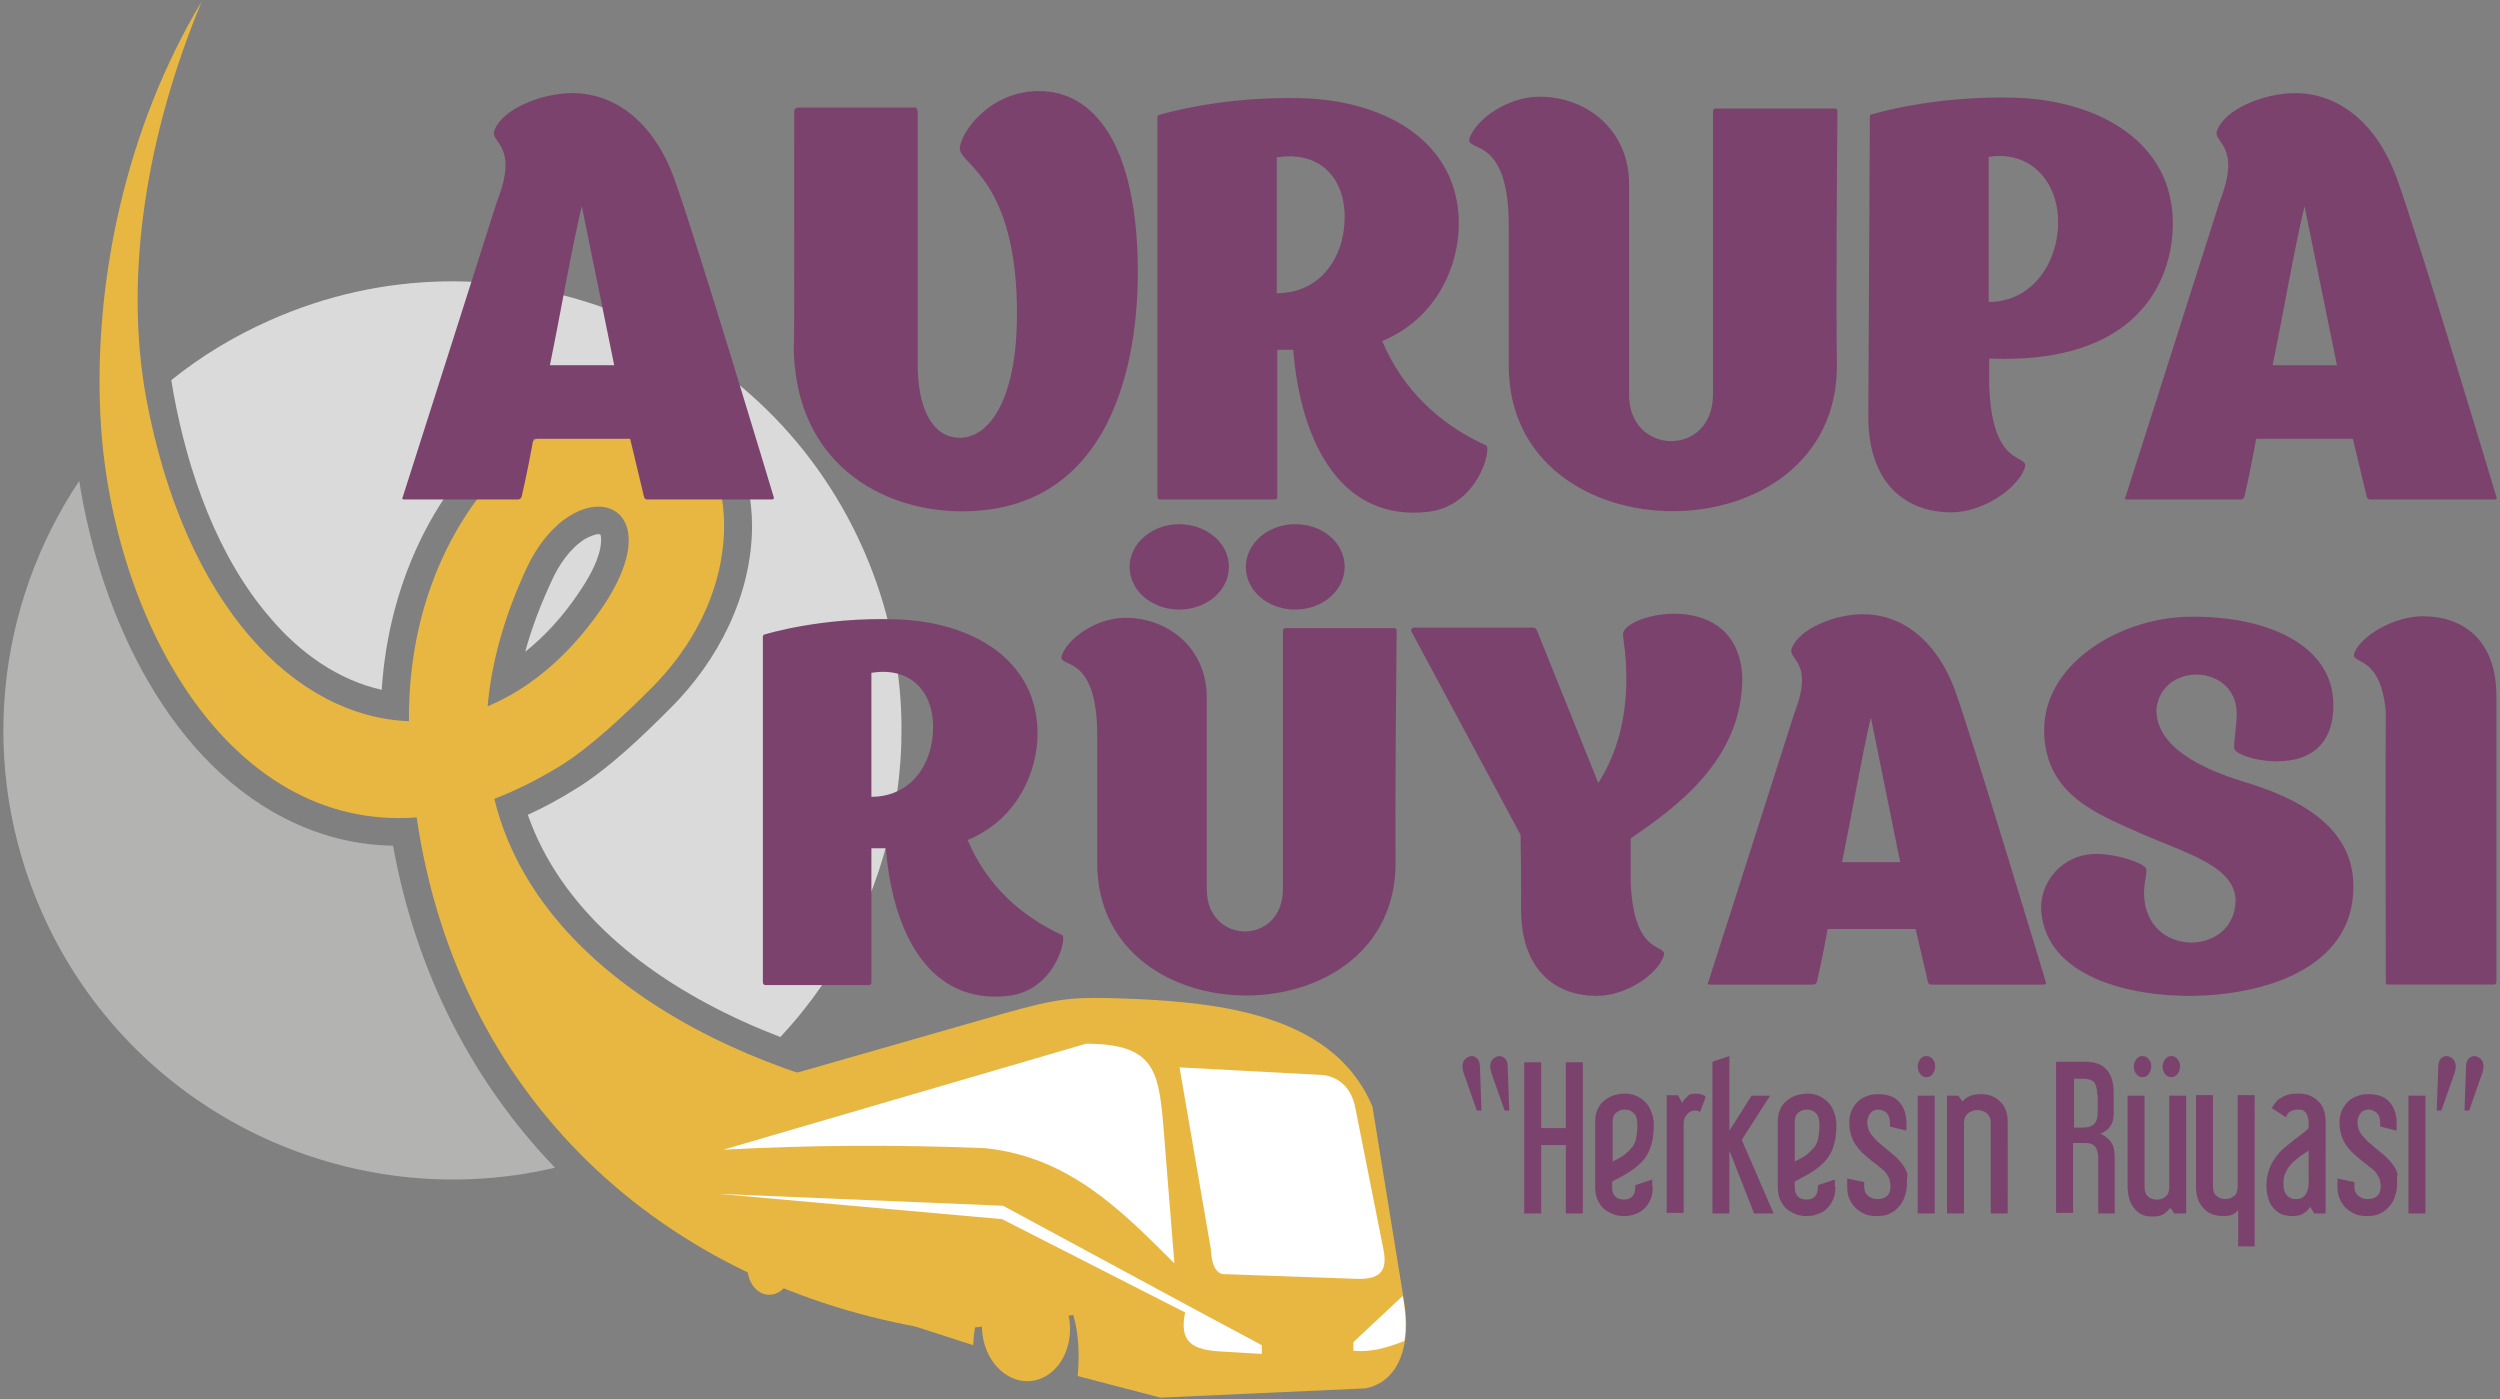 <svg xmlns="http://www.w3.org/2000/svg" xmlns:xlink="http://www.w3.org/1999/xlink" id="katman_1" x="0px" y="0px" viewBox="0 0 486 272" style="enable-background:new 0 0 486 272;" xml:space="preserve"><rect x="0" y="0" width="486" height="272" fill="#808080" stroke="none"/><style type="text/css">	.st0{fill-rule:evenodd;clip-rule:evenodd;fill:#DADADA;}	.st1{fill-rule:evenodd;clip-rule:evenodd;fill:#B3B3B2;}	.st2{fill-rule:evenodd;clip-rule:evenodd;fill:#E8B742;}	.st3{fill-rule:evenodd;clip-rule:evenodd;fill:#FFFFFF;}	.st4{fill:#E8B742;}	.st5{fill:#7C426E;}</style><g>	<path class="st0" d="M102.1,126.7c3.9-3.1,7.3-6.9,10.1-11c1.8-2.6,3.9-6,4.5-9.2c0.1-0.5,0.3-2.1,0-2.6c-0.7-0.3-2.5,0.6-3,0.9  c-2.9,1.8-5.1,5.1-6.4,8C105.2,117.3,103.4,121.9,102.1,126.7"></path>	<path class="st1" d="M107.9,227c-40,9.4-82.4-10.6-99.7-49.5c-12.6-28.4-8.9-59.9,7.2-84c4.2,26.6,17.8,55.7,42.3,66.7  c6,2.7,12.3,4.1,18.7,4.2C80.9,189.2,92,210.5,107.9,227"></path>	<path class="st0" d="M167.7,106.5c14.7,33,7.2,70.3-16,95.1c-19.5-7.5-37.5-19.5-46.3-36.7c-1.1-2.1-2-4.3-2.8-6.5  c3.1-1.4,6.2-3.1,9.1-4.9c6.6-4,13.2-10.4,18.7-15.9c9.3-9.3,15.7-21.9,15.8-35.2c0-10.4-4.1-21.6-13.6-26.9  c-9.9-5.5-20.9-2.2-29.6,4c-17.8,12.8-27.4,33.1-28.8,54.6c-8.5-1.9-15.9-7.2-21.6-13.9c-10.4-12-16.1-28.5-18.9-43.9  c-0.1-0.8-0.3-1.6-0.4-2.4c5.7-4.6,12.1-8.5,19.1-11.6C96.5,42.6,148.1,62.5,167.7,106.5"></path>	<path class="st2" d="M102.3,110.6L102.3,110.6c9.3-20,29.8-13.8,14.3,8.2c-6.4,9.1-13.9,15.2-21.8,18.5  C95.5,129.1,97.9,120.1,102.3,110.6 M190,216.1c-39.4-3.8-85-24.2-93.9-60.8c4.1-1.6,8.4-3.7,12.8-6.4c5.7-3.5,12.6-10,17.7-15.1  c28.9-28.9,9.3-71.3-20.5-49.9C88,96.9,79.3,118.1,79.5,140.2c-21.9-0.8-43.5-22.1-51.1-62.9C24,53,28.7,25.6,39.2,0.3  C24.4,25,18.3,54.6,19.5,80.5c1.8,39,24.5,81.2,61.5,78.4c8.3,56.8,50.6,92.5,102.7,99.9l64.6-8.2L190,216.1z"></path>	<path class="st2" d="M137.4,242.7c0.4-6.9,0.9-13.8,1.3-20.7c0.1-1.5,0.2-3,0.4-4.4c0.4-5.2,2.5-4.8,9.3-7.2  c15.4-4.4,30.7-8.8,46.1-13.2c11.7-3.3,13.9-3.5,26.2-3c18.4,0.8,38.9,3.8,46.1,20.9c2.1,12.7,4.1,25.5,6.2,38.2  c1.3,7.7-0.8,15.3-7.6,16.6c-13.3,0.6-26.5,1.2-39.8,1.8c-5.4-1.4-10.7-2.8-16.1-4.2c2.4-26.3-19.6-26.3-20.3-6  c-11.5-3.7-23-7.4-34.4-11.1c2.3-12.9-8.3-13.3-10-4.9C142.1,244.6,139.7,243.7,137.4,242.7"></path>	<path class="st3" d="M211.1,202.9l-70.5,20.6c17-0.9,33.3-1,50.9-0.3c16.3,1.7,26.5,12.1,36.8,22.4c-0.7-9.1-1.5-18.3-2.2-27.4  C225.2,207.8,224,202.9,211.1,202.9"></path>	<path class="st3" d="M235.4,242.9c-2-11.8-4.1-23.6-6.1-35.4c9.4,0.5,18.8,1,28.2,1.5c3.1,0.6,5.1,2.6,5.9,6  c1.9,9.4,3.7,18.8,5.6,28.2c0.7,4-0.8,5.6-5.5,5.4c-8.4-0.3-16.8-0.6-25.2-0.9C236.3,247.9,235.5,245.6,235.4,242.9"></path>	<path class="st3" d="M230.7,253.8c4.9,2.6,9.7,5.1,14.6,7.7l0,1.7c-2.8-0.2-5.6-0.3-8.4-0.5C230.9,262.3,229,260.2,230.7,253.8"></path>	<path class="st3" d="M272.5,252.1l0.2-0.1l0.2,1.2c0.4,2.6,0.5,5.2,0.1,7.5c-3.2,1.2-6.1,2.2-9.9,1.9c0-0.7,0-1.1,0-1.7  L272.5,252.1z"></path>	<polygon class="st3" points="240.5,260.3 243.7,260.7 195,234.4 139.8,232.1 194.8,237  "></polygon>	<path class="st4" d="M198.9,247.6c4.7-0.2,8.8,4.3,9.1,10.1c0.3,5.8-3.3,10.6-8,10.8c-4.7,0.2-8.8-4.3-9.1-10.1  C190.6,252.6,194.2,247.8,198.9,247.6"></path>	<path class="st4" d="M150,240.4c2.5,0.1,4.3,2.8,4.1,5.9c-0.2,3.1-2.3,5.5-4.7,5.4c-2.5-0.1-4.3-2.8-4.1-5.9  C145.5,242.7,147.6,240.3,150,240.4"></path>	<path class="st5" d="M150.4,96.6c0,0-14.8-49.3-19.3-61.8c-4.2-11.6-12-16.7-19.8-16.7c-6.2,0-13.8,3.2-15.2,7.3  c-0.9,2.4,4.9,2.7,0.5,13.8c0,0.1-18.3,57.4-18.3,57.4c-0.3,0.5,0.2,0.5,0.2,0.5h22.2c0,0,0.5,0,0.7-0.5c0,0,1.1-4.6,2.3-11.3h18.8  l2.7,11.3c0.1,0.5,0.6,0.5,0.6,0.5h24.1C150.1,97.1,150.6,97.1,150.4,96.6 M106.9,71c2-9.7,4.3-23.1,6.2-30.9l6.3,30.9H106.9z"></path>	<path class="st5" d="M202,17.7c-9.8,0-15.4,8.3-15.4,11.2c0,3.1,11.1,6,11.1,32.1c0,16.7-5.4,24.1-11.1,24.1c-5.5,0-8.2-6-8.2-14.2  V21.8c0-0.6-0.4-0.9-0.4-0.9h-23c0,0-0.6,0.2-0.6,0.7c0,43.6,0,45.4-0.1,45.4c0,22.8,16.9,32.4,32.7,32.4c26.9,0,34.2-25,34.2-46.7  C221.1,27.6,212.4,17.7,202,17.7"></path>	<path class="st5" d="M288.9,86.6c-9-4.1-16.2-10.8-20.2-20.3c10.6-4.4,14.9-14.6,14.9-22.8c0-15.6-13.7-23.8-30.1-24.4  c-16.1-0.5-28,3.2-28,3.2s-0.5,0-0.5,0.5v73.7c0,0.6,0.5,0.6,0.5,0.6h22.4c0,0,0.4,0,0.4-0.6V68h3.1c1.5,18.4,9.5,33.4,26.2,31.5  C287.6,98.3,290,86.9,288.9,86.6 M248.2,30.6c8-1.3,13.2,3.6,13.2,11.6c0,7.8-4.7,14.8-13.2,14.8V30.6z"></path>	<path class="st5" d="M357.2,21.6c0-0.4-0.4-0.5-0.4-0.5h-23.4c0,0-0.4,0.1-0.4,0.6v55c0,12.2-16.3,11.9-16.3,0.1v-0.2V35.8  c0-10.5-8.2-17-17.4-17c-6.3,0-12.3,4.4-13.6,8c-1,3,7.6-0.9,7.6,17v27.2v0.1c0,37.8,64.1,37.7,63.8-0.3  C356.9,59.6,357.1,32.7,357.2,21.6"></path>	<path class="st5" d="M363.2,81c0,13.2,7.5,18.6,16.1,18.6c6.4,0,13-4.8,14.3-8.6c1.1-3-6.4,0.6-6.9-16.2v-5.1  c28.7,1.2,35.7-14.9,35.7-26.3c0-15.6-14.1-23.8-30.4-24.4c-16.1-0.5-28,3.2-28,3.2s-0.5,0-0.5,0.5L363.2,81z M400.1,43.2  c0,7.8-5,15.5-13.5,15.5V30.5C394.6,29.2,400.1,35.2,400.1,43.2z"></path>	<path class="st5" d="M485.3,96.6c0,0-14.8-49.3-19.3-61.8c-4.2-11.6-12-16.7-19.8-16.7c-6.2,0-13.8,3.2-15.2,7.3  c-0.9,2.4,4.9,2.7,0.5,13.8c0,0.1-18.3,57.4-18.3,57.4c-0.3,0.5,0.2,0.5,0.2,0.5h22.2c0,0,0.5,0,0.7-0.5c0,0,1.1-4.6,2.3-11.3h18.8  l2.7,11.3c0.1,0.5,0.6,0.5,0.6,0.5H485C485,97.1,485.5,97.1,485.3,96.6 M441.8,71c2-9.7,4.3-23.1,6.2-30.9l6.3,30.9H441.8z"></path>	<path class="st5" d="M206.5,181.8c-8.2-3.8-14.7-9.8-18.4-18.5c9.7-4,13.6-13.3,13.6-20.7c0-14.2-12.5-21.7-27.4-22.2  c-14.6-0.5-25.5,2.9-25.5,2.9s-0.5,0-0.5,0.5v67.1c0,0.6,0.5,0.6,0.5,0.6H169c0,0,0.4,0,0.4-0.6v-26h2.8  c1.4,16.8,8.6,30.4,23.8,28.7C205.3,192.5,207.4,182.1,206.5,181.8 M169.4,130.8c7.3-1.2,12,3.3,12,10.6c0,7.1-4.3,13.5-12,13.5  V130.8z"></path>	<path class="st5" d="M271.5,122.6c0-0.4-0.4-0.5-0.4-0.5h-21.3c0,0-0.4,0.1-0.4,0.6v50.1c0,11.1-14.8,10.9-14.8,0.1v-0.2v-37.1  c0-9.6-7.5-15.5-15.8-15.5c-5.7,0-11.2,4-12.4,7.3c-0.9,2.7,6.9-0.8,6.9,15.5v24.8v0.1c0,34.4,58.3,34.3,58-0.3  C271.2,157.2,271.4,132.8,271.5,122.6 M238.9,110.2c0-4.7-4.4-8.3-9.7-8.3c-5.2,0-9.6,3.7-9.6,8.3c0,4.7,4.4,8.3,9.6,8.3  C234.6,118.5,238.9,114.8,238.9,110.2z M261.4,110.2c0-4.7-4.3-8.3-9.6-8.3c-5.3,0-9.6,3.7-9.6,8.3c0,4.7,4.3,8.3,9.6,8.3  C257.1,118.5,261.4,114.8,261.4,110.2z"></path>	<path class="st5" d="M338.7,131.8c-0.6-17.8-23.4-12.6-23.2-8.4c0,1.1,3.3,16.3-4.8,28.8l-11.9-29.6c-0.2-0.6-0.7-0.6-0.7-0.6  h-23.3c0,0-0.7,0.2-0.4,0.8l21.2,39.5c0.1,4.6,0.1,8,0.1,14.5c0,12,6.9,16.8,14.7,16.8c5.8,0,11.8-4.2,13-7.7  c1-2.7-5.9,0.6-6.4-14.7V163C325.7,157,338.7,147.8,338.7,131.8"></path>	<path class="st5" d="M397.7,190.9c0,0-13.5-44.9-17.5-56.3c-3.8-10.6-10.9-15.2-18-15.2c-5.6,0-12.6,2.9-13.9,6.7  c-0.8,2.2,4.5,2.4,0.5,12.6c0,0.1-16.7,52.2-16.7,52.2c-0.3,0.5,0.2,0.5,0.2,0.5h20.2c0,0,0.5,0,0.7-0.5c0,0,1-4.2,2.1-10.3h17.1  l2.4,10.3c0.1,0.5,0.6,0.5,0.6,0.5h21.9C397.4,191.4,397.9,191.4,397.7,190.9 M358.1,167.6c1.8-8.8,3.9-21,5.6-28.1l5.7,28.1H358.1  z"></path>	<path class="st5" d="M436.3,152c-8.6-2.6-17.1-6.9-17.1-14c0.8-9.6,16.2-9.1,15.6,1.4c-0.1,2.6-0.7,5.7-0.4,6.3  c0.5,0.9,3.9,2.3,8.2,2.3c7.8,0,11.1-4.6,11-11c0-11.6-12.9-17.4-28.3-17.1c-13.5,0.3-28.6,9.4-27.9,23c0.6,11.8,10.5,15.4,18.5,19  c9,4,18.7,6.4,18.7,13.3c-0.3,10.8-17.6,11.1-17.8-1.5c0-2.4,0.8-4.4,0.3-5c-0.7-1-5.5-2.7-9.6-2.7c-6.6,0-11,5.5-10.7,11  c1,13.2,17.7,16.6,28.7,16.6c14.1,0,32-5.1,32-21.2C457.6,160.4,446.2,155,436.3,152"></path>	<path class="st5" d="M471,119.8c-5.7,0-12.1,3.9-13.3,7.1c-0.9,2.5,5-0.1,6.1,11.4c0,0.1-0.1,6.3,0,52.6c-0.1,0.5,0.4,0.5,0.4,0.5  h20.6c0,0,0.5,0,0.5-0.5v-55.6C485.3,124.2,478.6,119.8,471,119.8"></path>	<path class="st5" d="M474.6,215.9h-0.9l0.3-8.5c0-0.7,0.2-1.3,0.5-1.6c0.3-0.3,0.7-0.5,1.1-0.5c0.4,0,0.8,0.2,1.2,0.5  c0.4,0.4,0.6,0.9,0.6,1.5c0,0.4-0.1,0.8-0.2,1.2L474.6,215.9z M292.5,215.9h0.9l-0.3-8.5c0-0.7-0.2-1.3-0.5-1.6  c-0.3-0.3-0.7-0.5-1.1-0.5c-0.4,0-0.8,0.2-1.2,0.5c-0.4,0.4-0.6,0.9-0.6,1.5c0,0.4,0.1,0.8,0.2,1.2L292.5,215.9z M480,215.9h-0.9  l0.3-8.5c0-0.7,0.2-1.3,0.5-1.6c0.3-0.3,0.7-0.5,1.1-0.5c0.4,0,0.8,0.2,1.2,0.5c0.4,0.4,0.6,0.9,0.6,1.5c0,0.4-0.1,0.8-0.2,1.2  L480,215.9z M287.1,215.9h0.9l-0.3-8.5c0-0.7-0.2-1.3-0.5-1.6c-0.3-0.3-0.7-0.5-1.1-0.5c-0.4,0-0.8,0.2-1.2,0.5  c-0.4,0.4-0.6,0.9-0.6,1.5c0,0.4,0.1,0.8,0.2,1.2L287.1,215.9z M307.7,235.9h-3.3v-13.3h-4.8v13.3h-3.3v-29.4h3.3v12.8h4.8v-12.8  h3.3V235.9z M321.3,230.7c0,0.9-0.1,1.7-0.4,2.4c-0.3,0.7-0.7,1.3-1.2,1.8c-0.5,0.5-1.1,0.9-1.8,1.1c-0.7,0.3-1.4,0.4-2.2,0.4  c-0.8,0-1.5-0.1-2.2-0.4c-0.7-0.3-1.3-0.6-1.8-1.1c-0.5-0.5-0.9-1.1-1.2-1.8c-0.3-0.7-0.4-1.5-0.4-2.4v-12.5c0-0.9,0.1-1.7,0.4-2.4  c0.3-0.7,0.7-1.3,1.2-1.7c0.5-0.5,1.1-0.8,1.8-1.1c0.7-0.2,1.5-0.4,2.3-0.4c0.8,0,1.5,0.1,2.2,0.4c0.7,0.3,1.3,0.7,1.8,1.2  c0.5,0.5,0.9,1.1,1.2,1.9c0.3,0.7,0.5,1.6,0.5,2.6c0,1.6-0.2,2.9-0.5,3.9c-0.3,1.1-0.8,2-1.4,2.8c-0.7,0.8-1.5,1.5-2.5,2.2  c-1,0.7-2.3,1.3-3.7,2.1v1.1c0,0.8,0.2,1.4,0.6,1.8c0.4,0.4,1,0.6,1.7,0.6c0.7,0,1.2-0.2,1.6-0.6c0.4-0.4,0.6-1,0.6-1.8v-0.4  l3.3-1.1V230.7z M318.3,218.8c0-1.2-0.2-2-0.7-2.4c-0.5-0.5-1-0.7-1.7-0.7c-0.7,0-1.2,0.2-1.7,0.6c-0.5,0.4-0.7,1-0.7,1.8v7.7  c1-0.5,1.8-0.9,2.4-1.4c0.6-0.5,1.1-1,1.5-1.5c0.4-0.6,0.6-1.2,0.7-1.8C318.2,220.5,318.3,219.7,318.3,218.8z M329.6,212.6  c0.9,0,1.5,0.2,2,0.6l-1.1,3c-0.2-0.2-0.5-0.3-1-0.3c-0.6,0-1.1,0.2-1.5,0.7c-0.5,0.5-0.7,1.1-0.7,1.9v17.3h-3.3v-22.9h2.2l0.8,1.5  c0.2-0.4,0.5-0.8,1-1.2C328.2,212.8,328.8,212.6,329.6,212.6z M344.8,235.9H341l-4.8-12.2v12.2h-3.3v-29.5l3.3-1.1v14.5l4.3-6.8  h3.6l-5.5,8.6L344.8,235.9z M356.8,230.7c0,0.9-0.1,1.7-0.4,2.4c-0.3,0.7-0.7,1.3-1.2,1.8c-0.5,0.5-1.1,0.9-1.8,1.1  c-0.7,0.3-1.4,0.4-2.2,0.4c-0.8,0-1.5-0.1-2.2-0.4c-0.7-0.3-1.3-0.6-1.8-1.1c-0.5-0.5-0.9-1.1-1.2-1.8c-0.3-0.7-0.4-1.5-0.4-2.4  v-12.5c0-0.9,0.1-1.7,0.4-2.4c0.3-0.7,0.7-1.3,1.2-1.7c0.5-0.5,1.1-0.8,1.8-1.1c0.7-0.2,1.5-0.4,2.3-0.4c0.8,0,1.5,0.1,2.2,0.4  c0.7,0.3,1.3,0.7,1.8,1.2c0.5,0.5,0.9,1.1,1.2,1.9c0.3,0.7,0.5,1.6,0.5,2.6c0,1.6-0.2,2.9-0.5,3.9c-0.3,1.1-0.8,2-1.4,2.8  c-0.7,0.8-1.5,1.5-2.5,2.2c-1,0.7-2.3,1.3-3.7,2.1v1.1c0,0.8,0.2,1.4,0.6,1.8c0.4,0.4,1,0.6,1.7,0.6c0.7,0,1.2-0.2,1.6-0.6  c0.4-0.4,0.6-1,0.6-1.8v-0.4l3.3-1.1V230.7z M353.7,218.8c0-1.2-0.2-2-0.7-2.4c-0.5-0.5-1-0.7-1.7-0.7c-0.7,0-1.2,0.2-1.7,0.6  c-0.5,0.4-0.7,1-0.7,1.8v7.7c1-0.5,1.8-0.9,2.4-1.4c0.6-0.5,1.1-1,1.5-1.5c0.4-0.6,0.6-1.2,0.7-1.8  C353.6,220.5,353.7,219.7,353.7,218.8z M370.7,230.1c0,0.8-0.1,1.6-0.4,2.4c-0.2,0.8-0.6,1.4-1.1,2c-0.5,0.6-1.1,1.1-1.8,1.4  c-0.7,0.4-1.6,0.5-2.6,0.5c-0.9,0-1.6-0.1-2.3-0.4c-0.7-0.3-1.3-0.7-1.8-1.2c-0.5-0.5-0.9-1.1-1.2-1.8c-0.3-0.7-0.4-1.5-0.4-2.3  v-1.6l3.3,0.7v0.9c0,0.7,0.2,1.3,0.7,1.7c0.5,0.4,1,0.7,1.8,0.7c1.7,0,2.6-0.8,2.6-2.4c0-0.6-0.1-1.1-0.2-1.5  c-0.2-0.4-0.4-0.8-0.6-1.1c-0.4-0.5-0.8-0.9-1.3-1.2c-0.5-0.4-0.9-0.8-1.4-1.1c-0.5-0.4-0.9-0.8-1.4-1.2c-0.5-0.4-0.9-0.8-1.3-1.3  c-0.6-0.7-1-1.4-1.3-2.2c-0.3-0.8-0.5-1.7-0.5-2.8c0-0.8,0.1-1.6,0.4-2.3c0.3-0.7,0.7-1.3,1.2-1.8c0.5-0.5,1.1-0.9,1.8-1.1  c0.7-0.3,1.4-0.4,2.3-0.4c1.7,0,3.1,0.5,4,1.5c0.9,1,1.4,2.4,1.4,4v1.6l-3.2-0.8v-0.8c0-0.8-0.2-1.3-0.6-1.8  c-0.4-0.4-1-0.7-1.6-0.7c-0.7,0-1.2,0.2-1.6,0.7c-0.4,0.5-0.6,1.1-0.6,1.8c0,0.9,0.3,1.7,0.8,2.4c0.6,0.7,1.2,1.4,2,2  c0.8,0.7,1.6,1.3,2.4,2c0.8,0.7,1.5,1.5,2,2.3c0.3,0.5,0.5,0.9,0.6,1.5C370.7,229,370.7,229.5,370.7,230.1z M376.2,207.3  c0,0.6-0.2,1.1-0.5,1.5c-0.3,0.4-0.7,0.6-1.2,0.6c-0.5,0-0.9-0.2-1.2-0.6c-0.3-0.4-0.5-0.9-0.5-1.5c0-0.5,0.2-1,0.5-1.4  c0.3-0.4,0.7-0.6,1.2-0.6c0.5,0,0.9,0.2,1.2,0.6C376.1,206.3,376.2,206.7,376.2,207.3z M376.1,235.9h-3.3v-22.9h3.3V235.9z   M390.3,235.9H387v-17.7c0-0.8-0.3-1.4-0.8-1.8c-0.5-0.4-1.1-0.6-1.8-0.6c-0.7,0-1.2,0.2-1.8,0.6c-0.5,0.4-0.8,1-0.8,1.8v17.7h-3.3  v-22.9h2.2l0.8,1.1c0.4-0.4,0.8-0.8,1.4-1c0.6-0.3,1.3-0.4,2.2-0.4c1.6,0,2.8,0.5,3.8,1.5c1,1,1.4,2.3,1.4,4V235.9z M411.2,235.9  h-3.3v-10.4c0-0.7,0-1.2-0.2-1.7c-0.1-0.4-0.3-0.8-0.5-1c-0.2-0.2-0.5-0.4-0.9-0.5c-0.4-0.1-0.8-0.1-1.3-0.1h-2v13.6h-3.3v-29.4  h5.7c1.8,0,3.2,0.5,4.1,1.5c0.9,1,1.4,2.5,1.4,4.4v4.1c0,1.1-0.2,1.9-0.7,2.6c-0.5,0.7-1.1,1.1-1.9,1.4c0.8,0.3,1.4,0.8,2,1.5  c0.6,0.8,0.8,1.8,0.8,3.2V235.9z M407.7,212.9c0-1.1-0.2-1.8-0.5-2.4c-0.4-0.5-1.1-0.8-2.3-0.8h-1.7v9.5h1.7c1,0,1.7-0.2,2.2-0.7  c0.5-0.5,0.7-1.3,0.7-2.5V212.9z M424.9,235.9h-2.2l-0.8-1.1c-0.2,0.3-0.6,0.7-1.1,1.1c-0.5,0.4-1.3,0.6-2.4,0.6  c-1.5,0-2.7-0.5-3.5-1.6c-0.9-1.1-1.3-2.6-1.3-4.5v-17.4h3.3v17.8c0,0.8,0.2,1.4,0.7,1.8c0.4,0.4,1,0.6,1.7,0.6  c0.7,0,1.2-0.2,1.7-0.6c0.5-0.4,0.7-1,0.7-1.8v-17.8h3.3V235.9z M418.2,207.3c0,0.6-0.2,1.1-0.5,1.5c-0.3,0.4-0.7,0.6-1.2,0.6  c-0.5,0-0.9-0.2-1.2-0.6c-0.3-0.4-0.5-0.9-0.5-1.5c0-0.5,0.2-1,0.5-1.4c0.3-0.4,0.7-0.6,1.2-0.6c0.5,0,0.9,0.2,1.2,0.6  C418.1,206.3,418.2,206.7,418.2,207.3z M423.8,207.3c0,0.6-0.2,1.1-0.5,1.5c-0.3,0.4-0.7,0.6-1.2,0.6c-0.5,0-0.9-0.2-1.2-0.6  c-0.3-0.4-0.5-0.9-0.5-1.5c0-0.5,0.2-1,0.5-1.4c0.3-0.4,0.7-0.6,1.2-0.6c0.5,0,0.9,0.2,1.2,0.6  C423.6,206.3,423.8,206.7,423.8,207.3z M438.4,242.3h-3.3v-7.1c-0.2,0.3-0.5,0.6-0.9,0.8c-0.4,0.3-1.1,0.4-2.1,0.4  c-0.6,0-1.2-0.1-1.9-0.3c-0.6-0.2-1.2-0.5-1.6-1c-0.5-0.4-0.9-1-1.2-1.7c-0.3-0.7-0.5-1.6-0.5-2.6v-17.9h3.3v17.8  c0,0.8,0.2,1.4,0.7,1.8c0.5,0.4,1,0.6,1.7,0.6c0.7,0,1.2-0.2,1.7-0.6c0.5-0.4,0.7-1,0.7-1.8v-17.8h3.3V242.3z M452.1,235.9h-2.2  l-0.8-1.3c-0.3,0.5-0.7,0.9-1.3,1.3c-0.6,0.4-1.3,0.5-2.3,0.5c-0.6,0-1.2-0.1-1.8-0.3c-0.6-0.2-1.1-0.6-1.6-1.1  c-0.5-0.5-0.9-1.1-1.1-1.9c-0.3-0.8-0.4-1.7-0.4-2.7c0-1.1,0.2-2.1,0.5-3c0.3-0.9,0.7-1.6,1.2-2.3c0.5-0.7,1-1.3,1.6-1.8  c0.6-0.5,1.2-1,1.8-1.5c0.6-0.4,1.2-0.9,1.7-1.3c0.6-0.4,1-0.8,1.4-1.2v-1.1c0-0.7-0.2-1.3-0.5-1.8c-0.3-0.5-0.8-0.7-1.5-0.7  c-1.3,0-2.1,0.5-2.4,1.5l-2.8-1.8c0.3-0.4,0.5-0.7,0.8-1.1c0.3-0.4,0.6-0.7,1.1-0.9c0.4-0.3,0.9-0.5,1.4-0.6c0.6-0.2,1.2-0.2,2-0.2  c1.6,0,2.8,0.5,3.8,1.5c1,1,1.4,2.3,1.4,4.1V235.9z M448.9,223.6c-0.4,0.3-0.9,0.6-1.5,1c-0.6,0.4-1.1,0.9-1.7,1.4  c-0.5,0.5-1,1.1-1.3,1.8c-0.4,0.7-0.5,1.4-0.5,2.3c0,1,0.2,1.7,0.6,2.2c0.4,0.5,1,0.8,1.8,0.8c0.9,0,1.5-0.3,1.9-0.9  c0.4-0.6,0.6-1.3,0.6-2.1V223.6z M466,230.1c0,0.8-0.1,1.6-0.4,2.4c-0.2,0.8-0.6,1.4-1.1,2c-0.5,0.6-1.1,1.1-1.8,1.4  c-0.7,0.4-1.6,0.5-2.6,0.5c-0.9,0-1.6-0.1-2.3-0.4c-0.7-0.3-1.3-0.7-1.8-1.2c-0.5-0.5-0.9-1.1-1.2-1.8c-0.3-0.7-0.4-1.5-0.4-2.3  v-1.6l3.3,0.7v0.9c0,0.7,0.2,1.3,0.7,1.7c0.5,0.4,1,0.7,1.8,0.7c1.7,0,2.6-0.8,2.6-2.4c0-0.6-0.1-1.1-0.2-1.5  c-0.2-0.4-0.4-0.8-0.6-1.1c-0.4-0.5-0.8-0.9-1.3-1.2c-0.5-0.4-0.9-0.8-1.4-1.1c-0.5-0.4-0.9-0.8-1.4-1.2c-0.5-0.4-0.9-0.8-1.3-1.3  c-0.6-0.7-1-1.4-1.3-2.2c-0.3-0.8-0.5-1.7-0.5-2.8c0-0.8,0.1-1.6,0.4-2.3c0.3-0.7,0.7-1.3,1.2-1.8c0.5-0.5,1.1-0.9,1.8-1.1  c0.7-0.3,1.4-0.4,2.3-0.4c1.7,0,3.1,0.5,4,1.5c0.9,1,1.4,2.4,1.4,4v1.6l-3.2-0.8v-0.8c0-0.8-0.2-1.3-0.6-1.8  c-0.4-0.4-1-0.7-1.6-0.7c-0.7,0-1.2,0.2-1.6,0.7c-0.4,0.5-0.6,1.1-0.6,1.8c0,0.9,0.3,1.7,0.8,2.4c0.6,0.7,1.2,1.4,2,2  c0.8,0.7,1.6,1.3,2.4,2c0.8,0.7,1.5,1.5,2,2.3c0.3,0.5,0.5,0.9,0.6,1.5C465.9,229,466,229.5,466,230.1z M471.5,235.9h-3.3v-22.9  h3.3V235.9z"></path></g></svg>